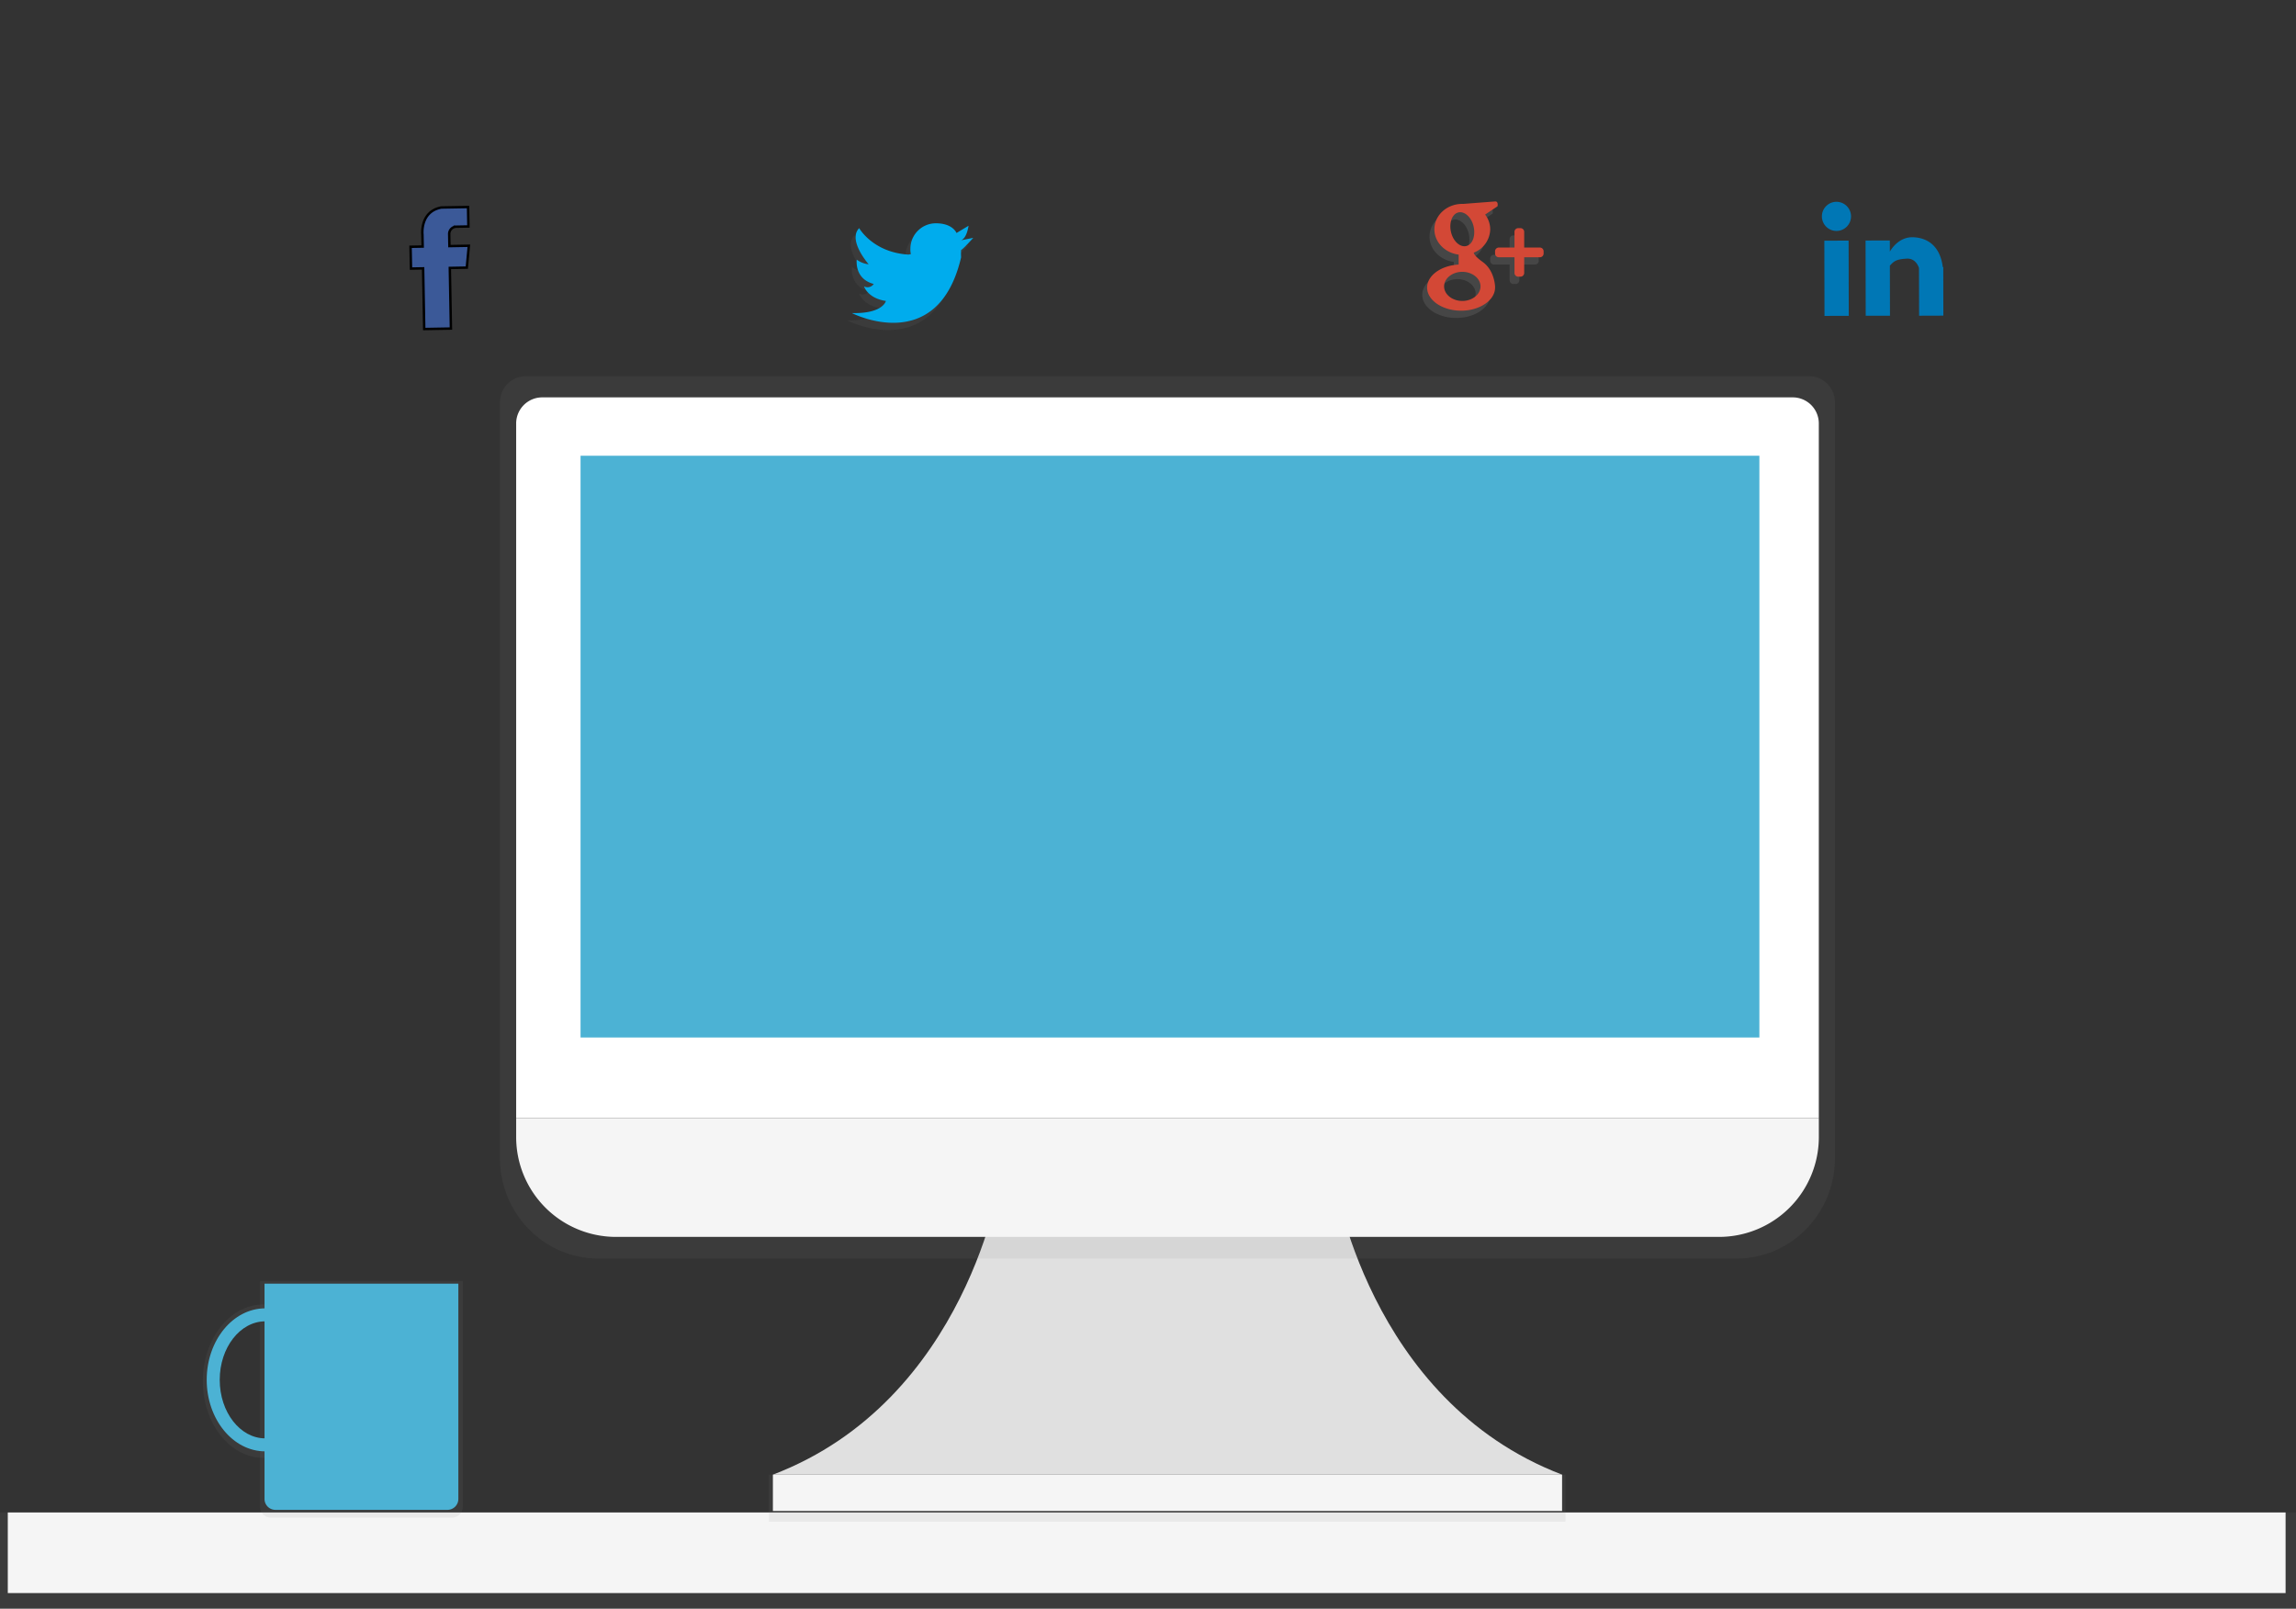 <svg width="946" height="662.82" xmlns="http://www.w3.org/2000/svg" xmlns:xlink="http://www.w3.org/1999/xlink">
 <rect width="100%" height="100%" fill="#333333" stroke="none"/>
 <defs>
  <linearGradient id="09c8cc8f-92ba-40ad-9bcf-c69e30bb22d4" x1="0.5" y1="1" x2="0.5" y2="-0.001">
   <stop offset="0" stop-color="gray" stop-opacity="0.25"/>
   <stop offset="0.54" stop-color="gray" stop-opacity="0.12"/>
   <stop offset="1" stop-color="gray" stop-opacity="0.1"/>
  </linearGradient>
  <linearGradient id="13e816b5-137e-47f5-8196-4188f4bc4a94" x1="421" y1="184.6" x2="421" y2="143.59" xlink:href="#09c8cc8f-92ba-40ad-9bcf-c69e30bb22d4"/>
  <linearGradient id="77144f36-2005-45f3-b937-41812ed6196c" x1="566" y1="144.09" x2="614" y2="144.09" xlink:href="#09c8cc8f-92ba-40ad-9bcf-c69e30bb22d4"/>
  <linearGradient id="477b5c35-3b7e-4710-890f-e40b31bf2889" x1="473" y1="662.82" x2="473" y2="623.18" xlink:href="#09c8cc8f-92ba-40ad-9bcf-c69e30bb22d4"/>
  <linearGradient id="4c2aa4c9-d632-4e30-84ea-04e589bc704b" x1="480.94" y1="627" x2="480.94" y2="607.6" xlink:href="#09c8cc8f-92ba-40ad-9bcf-c69e30bb22d4"/>
  <linearGradient id="934c816f-ebb3-45fb-afb6-385622a7be5e" x1="608.04" y1="637.16" x2="608.04" y2="273.59" xlink:href="#09c8cc8f-92ba-40ad-9bcf-c69e30bb22d4"/>
  <linearGradient id="a38b18cf-ed62-41da-ac6d-7049300a403a" x1="275.92" y1="743.91" x2="275.92" y2="646.42" xlink:href="#09c8cc8f-92ba-40ad-9bcf-c69e30bb22d4"/>
  <linearGradient id="6867ecda-da70-4397-b0e4-b6132189e523" x1="235.47" y1="719.27" x2="235.47" y2="656.06" xlink:href="#09c8cc8f-92ba-40ad-9bcf-c69e30bb22d4"/>
 </defs>
 <title>pcsocial</title>
 <g>
  <title>background</title>
  <rect x="-1" y="-1" width="948" height="664.82" id="canvas_background" fill="none"/>
 </g>
 <g>
  <title>Layer 1</title>
  <path d="m177.44,97.18l2.81,4.13l6.62,-4.5l4.23,8l-5.79,3.94l14.05,20.66l-9.1,6.18l-14.06,-20.67l-4.13,2.81l-5.07,-7.42l4.13,-2.81l-2.79,-4.09s-6.09,-7.35 0.43,-13.59l9.1,-6.18l4.5,6.62l-4.13,2.81a3,3 0 0 0 -0.8,4.11z" fill="#3b5998" id="svg_2" stroke="null" transform="rotate(33.177 182.558,109.615) "/>
  <path d="m394,102l5,-1s-4.2,4.7 -5,5l0,0a20.12,20.12 0 0 0 0,3c-9.6,41.2 -45,23 -45,23c12.9,0.3 14,-5 14,-5c-7.5,-1.1 -9,-6 -9,-6a3.09,3.09 0 0 0 4,-1c-8.1,-2.1 -7,-10 -7,-10a10.4,10.4 0 0 0 4.9,1.9c-0.9,-1.1 -8.5,-10.2 -3.9,-14.9c0,0 5.6,10 20.3,10.9l1,-0.2a7.85,7.85 0 0 1 -0.2,-2.2a10.5,10.5 0 0 1 10.5,-10.5c7,0 8.5,4 8.5,4l5,-3c-0.1,0 -0.6,5 -3.1,6z" fill="url(#13e816b5-137e-47f5-8196-4188f4bc4a94)" id="svg_3"/>
  <path d="m396,99l5,-1s-4.2,4.7 -5,5l0,0a20.12,20.12 0 0 0 0,3c-9.6,41.2 -45,23 -45,23c12.9,0.3 14,-5 14,-5c-7.5,-1.1 -9,-6 -9,-6a3.09,3.09 0 0 0 4,-1c-8.1,-2.1 -7,-10 -7,-10a10.4,10.4 0 0 0 4.9,1.9c-0.9,-1.1 -8.5,-10.2 -3.9,-14.9c0,0 5.6,10 20.3,10.9l1,-0.2a7.85,7.85 0 0 1 -0.2,-2.2a10.5,10.5 0 0 1 10.5,-10.5c7,0 8.5,4 8.5,4l5,-3c-0.1,0 -0.6,5 -3.1,6z" fill="#00aced" id="svg_4"/>
  <path d="m783.83,134.26l5.48,-18.85s0.09,-4.24 -3.71,-5.14s-5.22,-0.69 -7.53,0.83l-5.76,19.78l-9.6,-2.8l8.67,-29.76l9.6,2.8l-1.29,4.42s5,-5.22 11.25,-2.87c5.84,2.12 9.19,7.05 7.89,15.11l0.19,0.06l-5.6,19.2l-9.59,-2.78zm-22.83,-43.11a6,6 0 1 1 7.44,-4.08a6,6 0 0 1 -7.44,4.08zm-5,35l-9.6,-2.8l8.67,-29.76l9.6,2.8l-8.67,29.76z" fill="#0077b5" id="svg_6" transform="rotate(-16.359 772.754,108.215) "/>
  <path d="m632.5,109l-6.5,0l0,6.5a1.54,1.54 0 0 1 -1.5,1.5l-1,0a1.54,1.54 0 0 1 -1.5,-1.5l0,-6.5l-6.5,0a1.54,1.54 0 0 1 -1.5,-1.5l0,-1a1.54,1.54 0 0 1 1.5,-1.5l6.5,0l0,-6.5a1.54,1.54 0 0 1 1.5,-1.5l1,0a1.54,1.54 0 0 1 1.5,1.5l0,6.5l6.5,0a1.54,1.54 0 0 1 1.5,1.5l0,1a1.54,1.54 0 0 1 -1.5,1.5zm-22.6,-17.59a10,10 0 0 1 2.1,6.1a10.57,10.57 0 0 1 -6.8,9.6c0.3,1 1.3,2.1 3.8,3.9c4.8,3.5 5,10 5,10l0,0l0,0.5c0,5.2 -6.3,9.5 -14,9.5s-14,-4.3 -14,-9.5c0,-5 5.7,-9.1 13,-9.5l0,-4.1c-5.6,-0.7 -10,-5.1 -10,-10.4c0,-5.8 5.1,-10.5 11.5,-10.5l0.5,0s11.5,-0.9 13,-1s1,2 1,2l-5.1,3.4zm-16.9,29.59c0,3.3 3.4,6 7.5,6s7.5,-2.7 7.5,-6s-3.4,-6 -7.5,-6s-7.5,2.7 -7.5,6zm12.2,-24.5c-0.8,-3.8 -3.6,-6.5 -6.2,-6s-4,4.1 -3.2,7.9s3.6,6.5 6.2,6s4,-3.99 3.2,-7.9z" fill="url(#77144f36-2005-45f3-b937-41812ed6196c)" id="svg_9"/>
  <path d="m634.5,106l-6.5,0l0,6.5a1.54,1.54 0 0 1 -1.5,1.5l-1,0a1.54,1.54 0 0 1 -1.5,-1.5l0,-6.5l-6.5,0a1.54,1.54 0 0 1 -1.5,-1.5l0,-1a1.54,1.54 0 0 1 1.5,-1.5l6.5,0l0,-6.5a1.54,1.54 0 0 1 1.5,-1.5l1,0a1.54,1.54 0 0 1 1.5,1.5l0,6.5l6.5,0a1.54,1.54 0 0 1 1.5,1.5l0,1a1.54,1.54 0 0 1 -1.5,1.5zm-22.6,-17.59a10,10 0 0 1 2.1,6.1a10.57,10.57 0 0 1 -6.8,9.6c0.3,1 1.3,2.1 3.8,3.9c4.8,3.5 5,10 5,10l0,0l0,0.5c0,5.2 -6.3,9.5 -14,9.5s-14,-4.3 -14,-9.5c0,-5 5.7,-9.1 13,-9.5l0,-4.1c-5.6,-0.7 -10,-5.1 -10,-10.4c0,-5.8 5.1,-10.5 11.5,-10.5l0.5,0s11.5,-0.9 13,-1s1,2 1,2l-5.1,3.4zm-16.9,29.59c0,3.3 3.4,6 7.5,6s7.5,-2.7 7.5,-6s-3.4,-6 -7.5,-6s-7.5,2.7 -7.5,6zm12.2,-24.5c-0.8,-3.8 -3.6,-6.5 -6.2,-6s-4,4.1 -3.2,7.9s3.6,6.5 6.2,6s4,-3.99 3.2,-7.9z" fill="#d34836" id="svg_10"/>
  <rect y="623.18" width="946" height="39.64" fill="url(#477b5c35-3b7e-4710-890f-e40b31bf2889)" id="svg_11"/>
  <rect x="3.21" y="623.18" width="938.5" height="33.21" fill="#f5f5f5" id="svg_12"/>
  <path d="m549.74,485.15s13.61,91.83 93.88,122.45l-325.17,0c80.27,-30.61 93.88,-122.45 93.88,-122.45l137.41,0z" fill="#e0e0e0" id="svg_13"/>
  <rect x="316.82" y="607.6" width="328.23" height="19.4" fill="url(#4c2aa4c9-d632-4e30-84ea-04e589bc704b)" id="svg_14"/>
  <rect x="318.45" y="607.6" width="325.16" height="14.97" fill="#f5f5f5" id="svg_15"/>
  <path d="m745.44,155l-528.81,0a10.72,10.72 0 0 0 -10.63,10.83l0,311.3c0,22.89 18.16,41.44 40.56,41.44l468.92,0c22.4,0 40.56,-18.55 40.56,-41.44l0,-311.3a10.72,10.72 0 0 0 -10.6,-10.83z" fill="url(#934c816f-ebb3-45fb-afb6-385622a7be5e)" id="svg_16"/>
  <path d="m223.43,163.73l515.21,0a10.75,10.75 0 0 1 10.75,10.75l0,286.18a0,0 0 0 1 0,0l-536.72,0a0,0 0 0 1 0,0l0,-286.18a10.75,10.75 0 0 1 10.76,-10.75z" fill="#fff" id="svg_17"/>
  <path d="m708.25,509.64l-454.43,0a41.15,41.15 0 0 1 -41.15,-41.15l0,-7.83l536.73,0l0,7.83a41.15,41.15 0 0 1 -41.15,41.15z" fill="#f5f5f5" id="svg_18"/>
  <rect x="239.2" y="187.78" width="485.7" height="239.7" fill="#4cb2d4" id="svg_19"/>
  <path d="m186.2,625.32l-74.57,0a4.5,4.5 0 0 1 -4.5,-4.5l0,-93l83.57,0l0,93a4.5,4.5 0 0 1 -4.5,4.5z" fill="url(#a38b18cf-ed62-41da-ac6d-7049300a403a)" id="svg_20"/>
  <path d="m108.47,600.68c-13.73,0 -24.91,-14.18 -24.91,-31.6s11.17,-31.6 24.91,-31.6s24.91,14.18 24.91,31.6s-11.17,31.6 -24.91,31.6zm0,-57.46c-10.68,0 -19.37,11.6 -19.37,25.86s8.69,25.86 19.37,25.86s19.37,-11.6 19.37,-25.86s-8.68,-25.86 -19.37,-25.86z" fill="url(#6867ecda-da70-4397-b0e4-b6132189e523)" id="svg_21"/>
  <path d="m109.28,598c-13.29,0 -24.11,-13.22 -24.11,-29.46s10.81,-29.46 24.11,-29.46s24.11,13.22 24.11,29.46s-10.82,29.46 -24.11,29.46zm0,-53.57c-10.34,0 -18.75,10.81 -18.75,24.11s8.41,24.11 18.75,24.11s18.72,-10.82 18.72,-24.11s-8.38,-24.13 -18.72,-24.13l0,0.02z" fill="#4cb2d4" id="svg_22"/>
  <path d="m109,528.9l79.85,0a0,0 0 0 1 0,0l0,88.71a4.5,4.5 0 0 1 -4.5,4.5l-70.86,0a4.5,4.5 0 0 1 -4.5,-4.5l0,-88.71a0,0 0 0 1 0.01,0z" fill="#4cb2d4" id="svg_23"/>
 </g>
</svg>